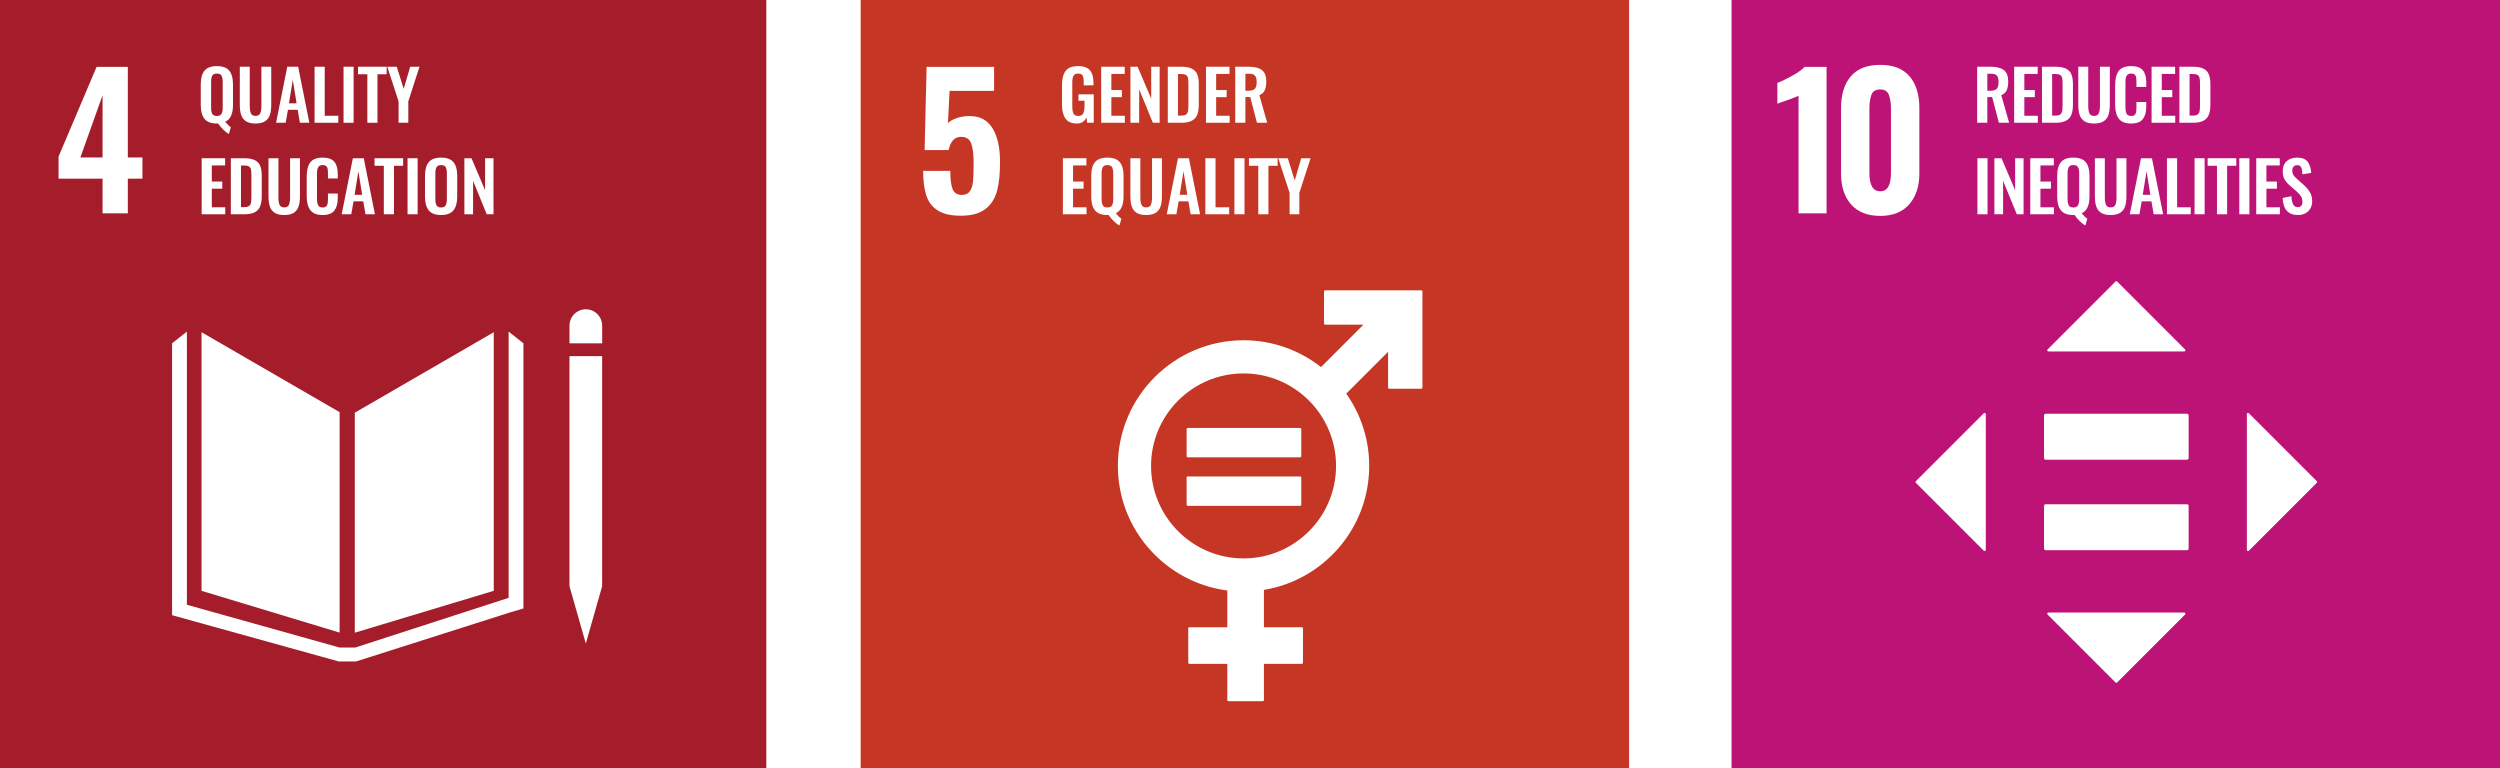 <svg width="244" height="75" viewBox="0 0 244 75" fill="none" xmlns="http://www.w3.org/2000/svg">
<rect x="0" y="0" width="244" height="75" fill="#333333" stroke="none"/>
<g clip-path="url(#clip0_1357_240)">
<rect width="244" height="75" fill="white"/>
<g clip-path="url(#clip1_1357_240)">
<path d="M159 0H84V75H159V0Z" fill="#C63624"/>
<path d="M91.514 20.533C90.972 20.186 90.601 19.694 90.402 19.059C90.201 18.423 90.101 17.628 90.101 16.675H92.75C92.75 17.499 92.826 18.097 92.979 18.467C93.132 18.838 93.432 19.023 93.88 19.023C94.233 19.023 94.491 18.906 94.656 18.67C94.821 18.435 94.924 18.114 94.966 17.708C95.006 17.302 95.027 16.716 95.027 15.951C95.027 15.08 94.948 14.43 94.789 14C94.63 13.571 94.303 13.356 93.809 13.356C93.173 13.356 92.767 13.786 92.591 14.645H90.243L90.437 6.523H97.022V8.871H92.679L92.52 12.032C92.685 11.832 92.967 11.664 93.368 11.529C93.767 11.393 94.198 11.326 94.656 11.326C95.633 11.326 96.369 11.72 96.863 12.508C97.358 13.297 97.605 14.403 97.605 15.828C97.605 16.958 97.505 17.897 97.305 18.644C97.105 19.391 96.725 19.98 96.166 20.41C95.607 20.839 94.809 21.054 93.773 21.054C92.808 21.054 92.055 20.88 91.514 20.533Z" fill="white"/>
<path d="M103.99 11.573C103.763 11.251 103.649 10.786 103.649 10.179V8.343C103.649 7.717 103.766 7.246 104 6.928C104.234 6.611 104.637 6.452 105.208 6.452C105.749 6.452 106.136 6.586 106.37 6.854C106.604 7.122 106.721 7.519 106.721 8.045V8.329H105.769V8.018C105.769 7.82 105.756 7.663 105.732 7.546C105.707 7.429 105.655 7.339 105.576 7.276C105.498 7.213 105.38 7.181 105.222 7.181C105.056 7.181 104.932 7.222 104.851 7.303C104.77 7.384 104.717 7.488 104.692 7.613C104.667 7.739 104.655 7.904 104.655 8.106V10.395C104.655 10.705 104.697 10.937 104.78 11.09C104.863 11.243 105.02 11.319 105.249 11.319C105.474 11.319 105.63 11.239 105.718 11.076C105.806 10.915 105.85 10.671 105.85 10.347V9.834H105.262V9.207H106.748V11.981H106.1L106.032 11.448C105.861 11.853 105.553 12.055 105.107 12.055C104.59 12.055 104.217 11.894 103.99 11.573Z" fill="white"/>
<path d="M107.477 6.513H109.772V7.215H108.469V8.787H109.495V9.483H108.469V11.299H109.785V11.981H107.477V6.513Z" fill="white"/>
<path d="M110.332 6.513H111.028L112.358 9.631V6.513H113.181V11.981H112.519L111.183 8.713V11.981H110.332V6.513Z" fill="white"/>
<path d="M115.28 11.285C115.501 11.285 115.66 11.247 115.759 11.171C115.858 11.094 115.922 10.987 115.949 10.85C115.976 10.713 115.989 10.509 115.989 10.239V8.147C115.989 7.903 115.973 7.719 115.942 7.593C115.91 7.467 115.844 7.373 115.743 7.312C115.642 7.252 115.483 7.222 115.267 7.222H114.969V11.285H115.28ZM113.977 6.513H115.267C115.708 6.513 116.054 6.572 116.306 6.692C116.558 6.811 116.737 6.993 116.843 7.238C116.949 7.484 117.002 7.809 117.002 8.214V10.205C117.002 10.619 116.949 10.955 116.843 11.211C116.737 11.468 116.56 11.66 116.313 11.788C116.066 11.916 115.73 11.981 115.307 11.981H113.977V6.513Z" fill="white"/>
<path d="M117.704 6.513H119.999V7.215H118.696V8.787H119.722V9.483H118.696V11.299H120.012V11.981H117.704V6.513Z" fill="white"/>
<path d="M121.869 8.855C122.152 8.855 122.354 8.79 122.473 8.659C122.592 8.529 122.652 8.315 122.652 8.018C122.652 7.73 122.599 7.521 122.493 7.39C122.388 7.26 122.197 7.195 121.923 7.195H121.552V8.855H121.869ZM120.559 6.513H121.876C122.451 6.513 122.882 6.622 123.165 6.84C123.449 7.058 123.59 7.433 123.59 7.964C123.59 8.311 123.54 8.593 123.438 8.811C123.337 9.029 123.163 9.188 122.915 9.287L123.678 11.981H122.679L122.024 9.476H121.552V11.981H120.559V6.513Z" fill="white"/>
<path d="M103.737 15.444H106.032V16.146H104.729V17.72H105.755V18.415H104.729V20.231H106.046V20.912H103.737V15.444Z" fill="white"/>
<path d="M108.537 20.038C108.613 19.896 108.651 19.695 108.651 19.433V16.915C108.651 16.654 108.613 16.455 108.537 16.318C108.46 16.181 108.309 16.112 108.085 16.112C107.859 16.112 107.708 16.18 107.632 16.314C107.555 16.45 107.517 16.65 107.517 16.915V19.433C107.517 19.699 107.555 19.901 107.632 20.041C107.708 20.18 107.859 20.25 108.085 20.25C108.309 20.25 108.46 20.179 108.537 20.038ZM108.712 21.593C108.509 21.396 108.339 21.191 108.199 20.979L108.085 20.986C107.517 20.986 107.113 20.834 106.869 20.53C106.626 20.227 106.505 19.782 106.505 19.197V17.145C106.505 16.564 106.626 16.126 106.869 15.828C107.113 15.531 107.517 15.383 108.085 15.383C108.647 15.383 109.05 15.531 109.293 15.828C109.536 16.126 109.657 16.564 109.657 17.145V19.197C109.657 20.038 109.405 20.579 108.901 20.817C109.113 21.074 109.295 21.249 109.448 21.344L109.259 22.005C109.097 21.928 108.915 21.791 108.712 21.593Z" fill="white"/>
<path d="M110.933 20.77C110.708 20.627 110.551 20.422 110.461 20.156C110.371 19.89 110.326 19.553 110.326 19.143V15.444H111.298V19.258C111.298 19.573 111.335 19.816 111.409 19.987C111.483 20.158 111.635 20.244 111.865 20.244C112.099 20.244 112.253 20.158 112.327 19.987C112.401 19.816 112.438 19.573 112.438 19.258V15.444H113.404V19.143C113.404 19.549 113.359 19.885 113.269 20.153C113.179 20.42 113.021 20.627 112.796 20.77C112.571 20.914 112.261 20.986 111.865 20.986C111.469 20.986 111.158 20.914 110.933 20.77Z" fill="white"/>
<path d="M115.881 19.015L115.51 16.72L115.138 19.015H115.881ZM114.97 15.444H116.036L117.13 20.912H116.205L115.989 19.65H115.037L114.815 20.912H113.876L114.97 15.444Z" fill="white"/>
<path d="M117.643 15.444H118.636V20.231H119.965V20.912H117.643V15.444Z" fill="white"/>
<path d="M121.464 15.444H120.478V20.912H121.464V15.444Z" fill="white"/>
<path d="M122.807 16.18H121.896V15.444H124.697V16.18H123.799V20.913H122.807V16.18Z" fill="white"/>
<path d="M125.865 18.826L124.758 15.444H125.689L126.364 17.611L126.999 15.444H127.911L126.817 18.826V20.912H125.865V18.826Z" fill="white"/>
<path d="M121.37 54.501C116.392 54.501 112.343 50.451 112.343 45.474C112.343 40.496 116.392 36.446 121.37 36.446C126.348 36.446 130.398 40.496 130.398 45.474C130.398 50.451 126.348 54.501 121.37 54.501ZM138.707 28.336H129.343C129.279 28.336 129.224 28.389 129.224 28.456V31.567C129.224 31.634 129.279 31.687 129.343 31.687H133.071L128.931 35.828C126.846 34.189 124.222 33.209 121.37 33.209C114.608 33.209 109.105 38.711 109.105 45.474C109.105 51.7 113.77 56.853 119.786 57.633V61.218H116.093C116.024 61.218 115.973 61.271 115.973 61.336V64.672C115.973 64.738 116.024 64.791 116.093 64.791H119.786V68.32C119.786 68.385 119.84 68.439 119.906 68.439H123.239C123.306 68.439 123.36 68.385 123.36 68.32V64.791H127.053C127.119 64.791 127.172 64.738 127.172 64.672V61.336C127.172 61.271 127.119 61.218 127.053 61.218H123.36V57.574C129.179 56.62 133.634 51.559 133.634 45.474C133.634 42.849 132.803 40.416 131.394 38.419L135.475 34.338V37.82C135.475 37.886 135.53 37.939 135.596 37.939H138.707C138.774 37.939 138.829 37.886 138.829 37.82V28.456C138.829 28.389 138.774 28.336 138.707 28.336Z" fill="white"/>
<path d="M126.884 41.769H115.934C115.868 41.769 115.815 41.817 115.815 41.875V44.526C115.815 44.588 115.868 44.635 115.934 44.635H126.884C126.952 44.635 127.005 44.588 127.005 44.526V41.875C127.005 41.817 126.952 41.769 126.884 41.769Z" fill="white"/>
<path d="M126.884 46.502H115.934C115.868 46.502 115.815 46.552 115.815 46.612V49.263C115.815 49.322 115.868 49.37 115.934 49.37H126.884C126.952 49.37 127.005 49.322 127.005 49.263V46.612C127.005 46.552 126.952 46.502 126.884 46.502Z" fill="white"/>
</g>
<g clip-path="url(#clip2_1357_240)">
<path d="M74.793 0H0V75H74.793V0Z" fill="#A51D2B"/>
<path d="M10.011 15.369V9.295L7.845 15.369H10.011ZM10.011 17.435H5.715V15.281L9.43 6.523H12.476V15.369H13.902V17.435H12.476V20.824H10.011V17.435Z" fill="white"/>
<path d="M21.621 11.106C21.698 10.965 21.736 10.763 21.736 10.502V7.984C21.736 7.723 21.698 7.524 21.621 7.387C21.545 7.25 21.395 7.181 21.17 7.181C20.946 7.181 20.795 7.249 20.719 7.384C20.643 7.519 20.605 7.719 20.605 7.984V10.502C20.605 10.768 20.643 10.97 20.719 11.11C20.795 11.25 20.946 11.319 21.17 11.319C21.395 11.319 21.545 11.248 21.621 11.106ZM21.796 12.662C21.594 12.464 21.424 12.259 21.285 12.048L21.17 12.055C20.605 12.055 20.201 11.903 19.958 11.599C19.716 11.296 19.595 10.851 19.595 10.266V8.214C19.595 7.633 19.716 7.194 19.958 6.897C20.201 6.6 20.605 6.452 21.17 6.452C21.731 6.452 22.133 6.6 22.375 6.897C22.618 7.194 22.739 7.633 22.739 8.214V10.266C22.739 11.108 22.488 11.648 21.985 11.886C22.196 12.143 22.377 12.318 22.53 12.413L22.341 13.074C22.18 12.998 21.998 12.86 21.796 12.662Z" fill="white"/>
<path d="M24.011 11.839C23.787 11.695 23.63 11.49 23.54 11.225C23.45 10.959 23.405 10.622 23.405 10.212V6.513H24.375V10.327C24.375 10.642 24.412 10.885 24.486 11.056C24.56 11.227 24.712 11.313 24.94 11.313C25.174 11.313 25.327 11.227 25.401 11.056C25.475 10.885 25.512 10.642 25.512 10.327V6.513H26.475V10.212C26.475 10.617 26.43 10.954 26.34 11.221C26.251 11.489 26.093 11.695 25.869 11.839C25.645 11.983 25.335 12.055 24.94 12.055C24.545 12.055 24.236 11.983 24.011 11.839Z" fill="white"/>
<path d="M28.946 10.084L28.576 7.789L28.205 10.084H28.946ZM28.037 6.513H29.101L30.191 11.981H29.269L29.053 10.718H28.104L27.882 11.981H26.946L28.037 6.513Z" fill="white"/>
<path d="M30.703 6.513H31.692V11.299H33.019V11.981H30.703V6.513Z" fill="white"/>
<path d="M34.513 6.513H33.53V11.981H34.513V6.513Z" fill="white"/>
<path d="M35.853 7.248H34.944V6.513H37.738V7.248H36.842V11.981H35.853V7.248Z" fill="white"/>
<path d="M38.902 9.895L37.798 6.513H38.727L39.4 8.68L40.033 6.513H40.942L39.851 9.895V11.98H38.902V9.895Z" fill="white"/>
<path d="M19.683 15.444H21.971V16.146H20.672V17.719H21.695V18.415H20.672V20.23H21.985V20.913H19.683V15.444Z" fill="white"/>
<path d="M23.829 20.217C24.049 20.217 24.209 20.179 24.307 20.102C24.406 20.026 24.469 19.919 24.496 19.781C24.523 19.644 24.536 19.441 24.536 19.171V17.078C24.536 16.835 24.52 16.65 24.489 16.524C24.458 16.399 24.392 16.305 24.29 16.244C24.189 16.184 24.031 16.153 23.816 16.153H23.52V20.217H23.829ZM22.53 15.444H23.816C24.256 15.444 24.601 15.504 24.852 15.623C25.104 15.743 25.282 15.925 25.388 16.17C25.493 16.416 25.546 16.741 25.546 17.146V19.137C25.546 19.551 25.493 19.886 25.388 20.143C25.282 20.399 25.106 20.592 24.859 20.72C24.612 20.848 24.278 20.913 23.856 20.913H22.53V15.444Z" fill="white"/>
<path d="M26.812 20.771C26.587 20.627 26.43 20.422 26.34 20.156C26.25 19.891 26.206 19.553 26.206 19.144V15.444H27.175V19.259C27.175 19.574 27.212 19.817 27.286 19.988C27.36 20.159 27.512 20.244 27.741 20.244C27.974 20.244 28.128 20.159 28.202 19.988C28.276 19.817 28.313 19.574 28.313 19.259V15.444H29.275V19.144C29.275 19.549 29.231 19.885 29.141 20.153C29.051 20.421 28.894 20.627 28.67 20.771C28.445 20.915 28.135 20.987 27.741 20.987C27.346 20.987 27.036 20.915 26.812 20.771Z" fill="white"/>
<path d="M30.289 20.51C30.053 20.193 29.935 19.744 29.935 19.163V17.212C29.935 16.614 30.052 16.159 30.285 15.849C30.518 15.538 30.92 15.383 31.491 15.383C32.025 15.383 32.403 15.518 32.628 15.788C32.852 16.058 32.965 16.448 32.965 16.956V17.415H32.009V16.942C32.009 16.749 32 16.597 31.982 16.487C31.964 16.376 31.918 16.286 31.844 16.216C31.77 16.147 31.654 16.112 31.497 16.112C31.335 16.112 31.214 16.149 31.134 16.223C31.053 16.297 31 16.397 30.975 16.52C30.951 16.644 30.938 16.805 30.938 17.003V19.372C30.938 19.683 30.979 19.907 31.059 20.044C31.14 20.181 31.286 20.25 31.497 20.25C31.649 20.25 31.763 20.214 31.837 20.142C31.911 20.07 31.958 19.975 31.978 19.855C31.999 19.736 32.009 19.577 32.009 19.379V18.887H32.965V19.326C32.965 19.852 32.855 20.26 32.635 20.55C32.415 20.841 32.033 20.986 31.491 20.986C30.925 20.986 30.524 20.827 30.289 20.51Z" fill="white"/>
<path d="M35.347 19.015L34.977 16.72L34.607 19.015H35.347ZM34.439 15.444H35.503L36.593 20.913H35.671L35.455 19.65H34.506L34.284 20.913H33.348L34.439 15.444Z" fill="white"/>
<path d="M37.461 16.18H36.553V15.444H39.346V16.18H38.451V20.912H37.461V16.18Z" fill="white"/>
<path d="M40.76 15.444H39.777V20.912H40.76V15.444Z" fill="white"/>
<path d="M43.5 20.042C43.576 19.902 43.614 19.7 43.614 19.434V16.916C43.614 16.651 43.577 16.451 43.503 16.315C43.429 16.18 43.28 16.113 43.056 16.113C42.831 16.113 42.681 16.182 42.605 16.319C42.528 16.456 42.49 16.655 42.49 16.916V19.434C42.49 19.7 42.528 19.902 42.605 20.042C42.681 20.181 42.831 20.251 43.056 20.251C43.275 20.251 43.424 20.181 43.5 20.042ZM41.844 20.531C41.602 20.227 41.48 19.783 41.48 19.198V17.146C41.48 16.565 41.602 16.126 41.844 15.829C42.086 15.533 42.49 15.384 43.056 15.384C43.617 15.384 44.018 15.533 44.261 15.829C44.503 16.126 44.624 16.565 44.624 17.146V19.198C44.624 19.779 44.502 20.222 44.257 20.528C44.012 20.834 43.612 20.987 43.056 20.987C42.49 20.987 42.086 20.835 41.844 20.531Z" fill="white"/>
<path d="M45.324 15.444H46.018L47.344 18.563V15.444H48.165V20.913H47.505L46.172 17.645V20.913H45.324V15.444Z" fill="white"/>
<path d="M33.146 40.226L19.67 32.424V57.665L33.146 61.742V40.226Z" fill="white"/>
<path d="M34.628 40.278V61.751L48.191 57.662V32.425L34.628 40.278Z" fill="white"/>
<path d="M55.977 57.218H55.582L57.176 62.806L58.769 57.218H58.373H58.769V34.761H58.373H57.977H57.558H56.764H56.373H55.977H55.581V57.218H55.977Z" fill="white"/>
<path d="M51.086 33.508L49.641 32.363V58.349L34.668 63.201H33.975H33.838H33.146L18.24 59.025V32.363L16.794 33.508V60.042L33.078 64.562H33.838H33.975H34.736L49.759 59.779L51.086 59.387V33.508Z" fill="white"/>
<path d="M58.77 31.785C58.77 30.901 58.056 30.186 57.177 30.186C56.295 30.186 55.582 30.901 55.582 31.785V33.508H58.77V31.785Z" fill="white"/>
</g>
<g clip-path="url(#clip3_1357_240)">
<path d="M244 0H169V75H244V0Z" fill="#BD1276"/>
<path d="M175.536 9.348C175.406 9.419 175.029 9.566 174.406 9.789C173.911 9.955 173.599 10.066 173.47 10.125V8.095C173.87 7.942 174.355 7.706 174.926 7.388C175.497 7.071 175.9 6.782 176.136 6.523H178.272V20.824H175.536V9.348Z" fill="white"/>
<path d="M184.557 16.887V10.584C184.557 10.055 184.489 9.613 184.354 9.26C184.219 8.907 183.939 8.73 183.516 8.73C183.068 8.73 182.78 8.904 182.65 9.251C182.521 9.599 182.456 10.043 182.456 10.584V16.887C182.456 18.076 182.81 18.67 183.516 18.67C184.21 18.67 184.557 18.076 184.557 16.887ZM180.664 19.95C180.011 19.203 179.685 18.2 179.685 16.94V10.531C179.685 9.225 180.002 8.198 180.638 7.451C181.273 6.703 182.233 6.329 183.516 6.329C184.787 6.329 185.74 6.703 186.376 7.451C187.011 8.198 187.329 9.225 187.329 10.531V16.94C187.329 18.188 187 19.188 186.34 19.941C185.681 20.695 184.739 21.072 183.516 21.072C182.268 21.072 181.318 20.698 180.664 19.95Z" fill="white"/>
<path d="M194.28 8.855C194.564 8.855 194.765 8.79 194.885 8.659C195.004 8.529 195.063 8.315 195.063 8.018C195.063 7.73 195.011 7.521 194.905 7.39C194.799 7.26 194.609 7.195 194.334 7.195H193.963V8.855H194.28ZM192.971 6.513H194.287C194.863 6.513 195.293 6.622 195.577 6.84C195.86 7.058 196.002 7.433 196.002 7.964C196.002 8.311 195.951 8.593 195.85 8.811C195.749 9.029 195.574 9.188 195.327 9.287L196.09 11.981H195.09L194.436 9.476H193.963V11.981H192.971V6.513Z" fill="white"/>
<path d="M196.582 6.513H198.878V7.215H197.575V8.787H198.601V9.483H197.575V11.299H198.891V11.981H196.582V6.513Z" fill="white"/>
<path d="M200.599 11.285C200.819 11.285 200.979 11.247 201.078 11.171C201.177 11.094 201.24 10.987 201.267 10.85C201.294 10.713 201.308 10.509 201.308 10.239V8.146C201.308 7.903 201.292 7.719 201.26 7.593C201.229 7.467 201.162 7.373 201.061 7.312C200.96 7.252 200.801 7.222 200.585 7.222H200.288V11.285H200.599ZM199.296 6.513H200.585C201.026 6.513 201.373 6.572 201.625 6.691C201.877 6.811 202.056 6.993 202.161 7.238C202.267 7.484 202.32 7.809 202.32 8.214V10.205C202.32 10.619 202.267 10.955 202.161 11.211C202.056 11.468 201.879 11.66 201.631 11.788C201.384 11.916 201.049 11.981 200.626 11.981H199.296V6.513Z" fill="white"/>
<path d="M203.448 11.839C203.223 11.695 203.065 11.49 202.975 11.225C202.885 10.959 202.84 10.621 202.84 10.212V6.513H203.812V10.327C203.812 10.642 203.849 10.885 203.923 11.056C203.998 11.227 204.15 11.312 204.379 11.312C204.613 11.312 204.767 11.227 204.842 11.056C204.916 10.885 204.953 10.642 204.953 10.327V6.513H205.918V10.212C205.918 10.617 205.873 10.953 205.783 11.221C205.693 11.489 205.536 11.695 205.311 11.839C205.086 11.983 204.775 12.055 204.379 12.055C203.983 12.055 203.672 11.983 203.448 11.839Z" fill="white"/>
<path d="M206.793 11.579C206.556 11.262 206.438 10.813 206.438 10.232V8.281C206.438 7.683 206.555 7.228 206.789 6.918C207.023 6.607 207.426 6.452 207.998 6.452C208.533 6.452 208.913 6.587 209.138 6.857C209.363 7.127 209.476 7.516 209.476 8.025V8.484H208.517V8.011C208.517 7.818 208.508 7.666 208.49 7.556C208.472 7.446 208.426 7.356 208.352 7.286C208.278 7.216 208.162 7.181 208.004 7.181C207.842 7.181 207.721 7.218 207.64 7.292C207.559 7.367 207.506 7.466 207.481 7.589C207.457 7.713 207.444 7.874 207.444 8.072V10.442C207.444 10.752 207.484 10.976 207.565 11.113C207.646 11.251 207.792 11.319 208.004 11.319C208.157 11.319 208.271 11.283 208.345 11.211C208.42 11.139 208.467 11.043 208.487 10.924C208.507 10.805 208.517 10.646 208.517 10.448V9.955H209.476V10.394C209.476 10.921 209.365 11.329 209.145 11.619C208.925 11.91 208.542 12.055 207.998 12.055C207.43 12.055 207.029 11.896 206.793 11.579Z" fill="white"/>
<path d="M209.996 6.513H212.291V7.215H210.988V8.787H212.014V9.483H210.988V11.299H212.304V11.981H209.996V6.513Z" fill="white"/>
<path d="M214.012 11.285C214.233 11.285 214.392 11.247 214.491 11.171C214.59 11.094 214.653 10.987 214.68 10.85C214.708 10.713 214.721 10.509 214.721 10.239V8.146C214.721 7.903 214.705 7.719 214.674 7.593C214.642 7.467 214.576 7.373 214.475 7.312C214.373 7.252 214.215 7.222 213.999 7.222H213.701V11.285H214.012ZM212.709 6.513H213.999C214.439 6.513 214.786 6.572 215.038 6.691C215.29 6.811 215.469 6.993 215.575 7.238C215.68 7.484 215.734 7.809 215.734 8.214V10.205C215.734 10.619 215.68 10.955 215.575 11.211C215.469 11.468 215.292 11.66 215.045 11.788C214.798 11.916 214.462 11.981 214.039 11.981H212.709V6.513Z" fill="white"/>
<path d="M193.984 15.444H192.998V20.912H193.984V15.444Z" fill="white"/>
<path d="M194.652 15.444H195.347L196.677 18.563V15.444H197.5V20.912H196.839L195.502 17.645V20.912H194.652V15.444Z" fill="white"/>
<path d="M198.155 15.444H200.451V16.146H199.147V17.72H200.174V18.415H199.147V20.231H200.464V20.912H198.155V15.444Z" fill="white"/>
<path d="M202.813 20.038C202.89 19.896 202.928 19.695 202.928 19.433V16.915C202.928 16.654 202.89 16.455 202.813 16.318C202.737 16.181 202.586 16.112 202.361 16.112C202.136 16.112 201.985 16.18 201.909 16.314C201.832 16.45 201.794 16.65 201.794 16.915V19.433C201.794 19.699 201.832 19.901 201.909 20.041C201.985 20.18 202.136 20.25 202.361 20.25C202.586 20.25 202.737 20.179 202.813 20.038ZM202.988 21.593C202.786 21.396 202.615 21.191 202.475 20.979L202.361 20.986C201.794 20.986 201.388 20.834 201.146 20.53C200.903 20.227 200.781 19.782 200.781 19.197V17.145C200.781 16.564 200.903 16.126 201.146 15.828C201.388 15.531 201.794 15.383 202.361 15.383C202.923 15.383 203.326 15.531 203.569 15.828C203.812 16.126 203.933 16.564 203.933 17.145V19.197C203.933 20.038 203.682 20.579 203.177 20.817C203.389 21.074 203.571 21.249 203.724 21.344L203.535 22.005C203.373 21.928 203.191 21.791 202.988 21.593Z" fill="white"/>
<path d="M205.068 20.77C204.843 20.627 204.685 20.422 204.595 20.156C204.505 19.89 204.46 19.553 204.46 19.143V15.444H205.432V19.258C205.432 19.573 205.469 19.816 205.544 19.987C205.618 20.158 205.77 20.244 205.999 20.244C206.233 20.244 206.388 20.158 206.462 19.987C206.536 19.816 206.573 19.573 206.573 19.258V15.444H207.539V19.143C207.539 19.549 207.494 19.885 207.403 20.153C207.313 20.42 207.156 20.627 206.931 20.77C206.706 20.914 206.395 20.986 205.999 20.986C205.603 20.986 205.293 20.914 205.068 20.77Z" fill="white"/>
<path d="M209.874 19.015L209.503 16.72L209.132 19.015H209.874ZM208.963 15.444H210.029L211.123 20.912H210.198L209.982 19.65H209.03L208.807 20.912H207.869L208.963 15.444Z" fill="white"/>
<path d="M211.494 15.444H212.487V20.231H213.816V20.912H211.494V15.444Z" fill="white"/>
<path d="M215.173 15.444H214.188V20.912H215.173V15.444Z" fill="white"/>
<path d="M216.375 16.18H215.464V15.444H218.265V16.18H217.367V20.913H216.375V16.18Z" fill="white"/>
<path d="M219.541 15.444H218.555V20.912H219.541V15.444Z" fill="white"/>
<path d="M220.209 15.444H222.504V16.146H221.201V17.72H222.228V18.415H221.201V20.231H222.518V20.912H220.209V15.444Z" fill="white"/>
<path d="M223.189 20.568C222.944 20.289 222.81 19.873 222.788 19.319L223.645 19.151C223.659 19.497 223.713 19.761 223.81 19.944C223.907 20.126 224.059 20.217 224.266 20.217C224.419 20.217 224.533 20.171 224.607 20.079C224.681 19.986 224.718 19.862 224.718 19.704C224.718 19.488 224.67 19.306 224.573 19.157C224.476 19.009 224.325 18.842 224.118 18.657L223.429 18.057C223.217 17.868 223.059 17.673 222.953 17.473C222.847 17.273 222.794 17.026 222.794 16.734C222.794 16.302 222.92 15.969 223.172 15.735C223.425 15.501 223.773 15.384 224.219 15.384C224.687 15.384 225.022 15.517 225.225 15.785C225.427 16.053 225.544 16.414 225.576 16.869L224.718 17.017C224.705 16.725 224.665 16.502 224.6 16.349C224.535 16.196 224.408 16.119 224.219 16.119C224.066 16.119 223.946 16.167 223.858 16.261C223.77 16.356 223.726 16.48 223.726 16.633C223.726 16.808 223.762 16.954 223.834 17.071C223.906 17.189 224.018 17.317 224.172 17.456L224.853 18.057C225.11 18.287 225.31 18.525 225.454 18.772C225.598 19.02 225.67 19.31 225.67 19.643C225.67 19.904 225.613 20.136 225.498 20.338C225.383 20.541 225.222 20.7 225.015 20.814C224.808 20.929 224.57 20.987 224.3 20.987C223.805 20.987 223.435 20.847 223.189 20.568Z" fill="white"/>
<path d="M213.459 49.215H199.647C199.564 49.215 199.496 49.29 199.496 49.382V53.533C199.496 53.628 199.564 53.702 199.647 53.702H213.459C213.544 53.702 213.611 53.628 213.611 53.533V49.382C213.611 49.29 213.544 49.215 213.459 49.215Z" fill="white"/>
<path d="M213.459 40.382H199.647C199.564 40.382 199.496 40.457 199.496 40.549V44.701C199.496 44.795 199.564 44.869 199.647 44.869H213.459C213.544 44.869 213.611 44.795 213.611 44.701V40.549C213.611 40.457 213.544 40.382 213.459 40.382Z" fill="white"/>
<path d="M213.265 34.107L206.635 27.477C206.59 27.432 206.518 27.432 206.473 27.477L199.843 34.107C199.771 34.179 199.822 34.302 199.923 34.302H213.184C213.286 34.302 213.337 34.179 213.265 34.107Z" fill="white"/>
<path d="M219.489 53.753L226.119 47.123C226.163 47.078 226.163 47.006 226.119 46.961L219.489 40.331C219.417 40.259 219.293 40.31 219.293 40.411V53.672C219.293 53.774 219.417 53.825 219.489 53.753Z" fill="white"/>
<path d="M199.843 59.977L206.473 66.607C206.517 66.652 206.59 66.652 206.635 66.607L213.265 59.977C213.337 59.905 213.286 59.781 213.184 59.781H199.924C199.822 59.781 199.771 59.905 199.843 59.977Z" fill="white"/>
<path d="M193.619 40.331L186.988 46.961C186.944 47.005 186.944 47.078 186.988 47.123L193.619 53.753C193.691 53.825 193.814 53.774 193.814 53.672V40.411C193.814 40.31 193.691 40.259 193.619 40.331Z" fill="white"/>
</g>
</g>
<defs>
<clipPath id="clip0_1357_240">
<rect width="244" height="75" fill="white"/>
</clipPath>
<clipPath id="clip1_1357_240">
<rect width="75" height="75" fill="white" transform="translate(84)"/>
</clipPath>
<clipPath id="clip2_1357_240">
<rect width="74.793" height="75" fill="white"/>
</clipPath>
<clipPath id="clip3_1357_240">
<rect width="75" height="75" fill="white" transform="translate(169)"/>
</clipPath>
</defs>
</svg>
